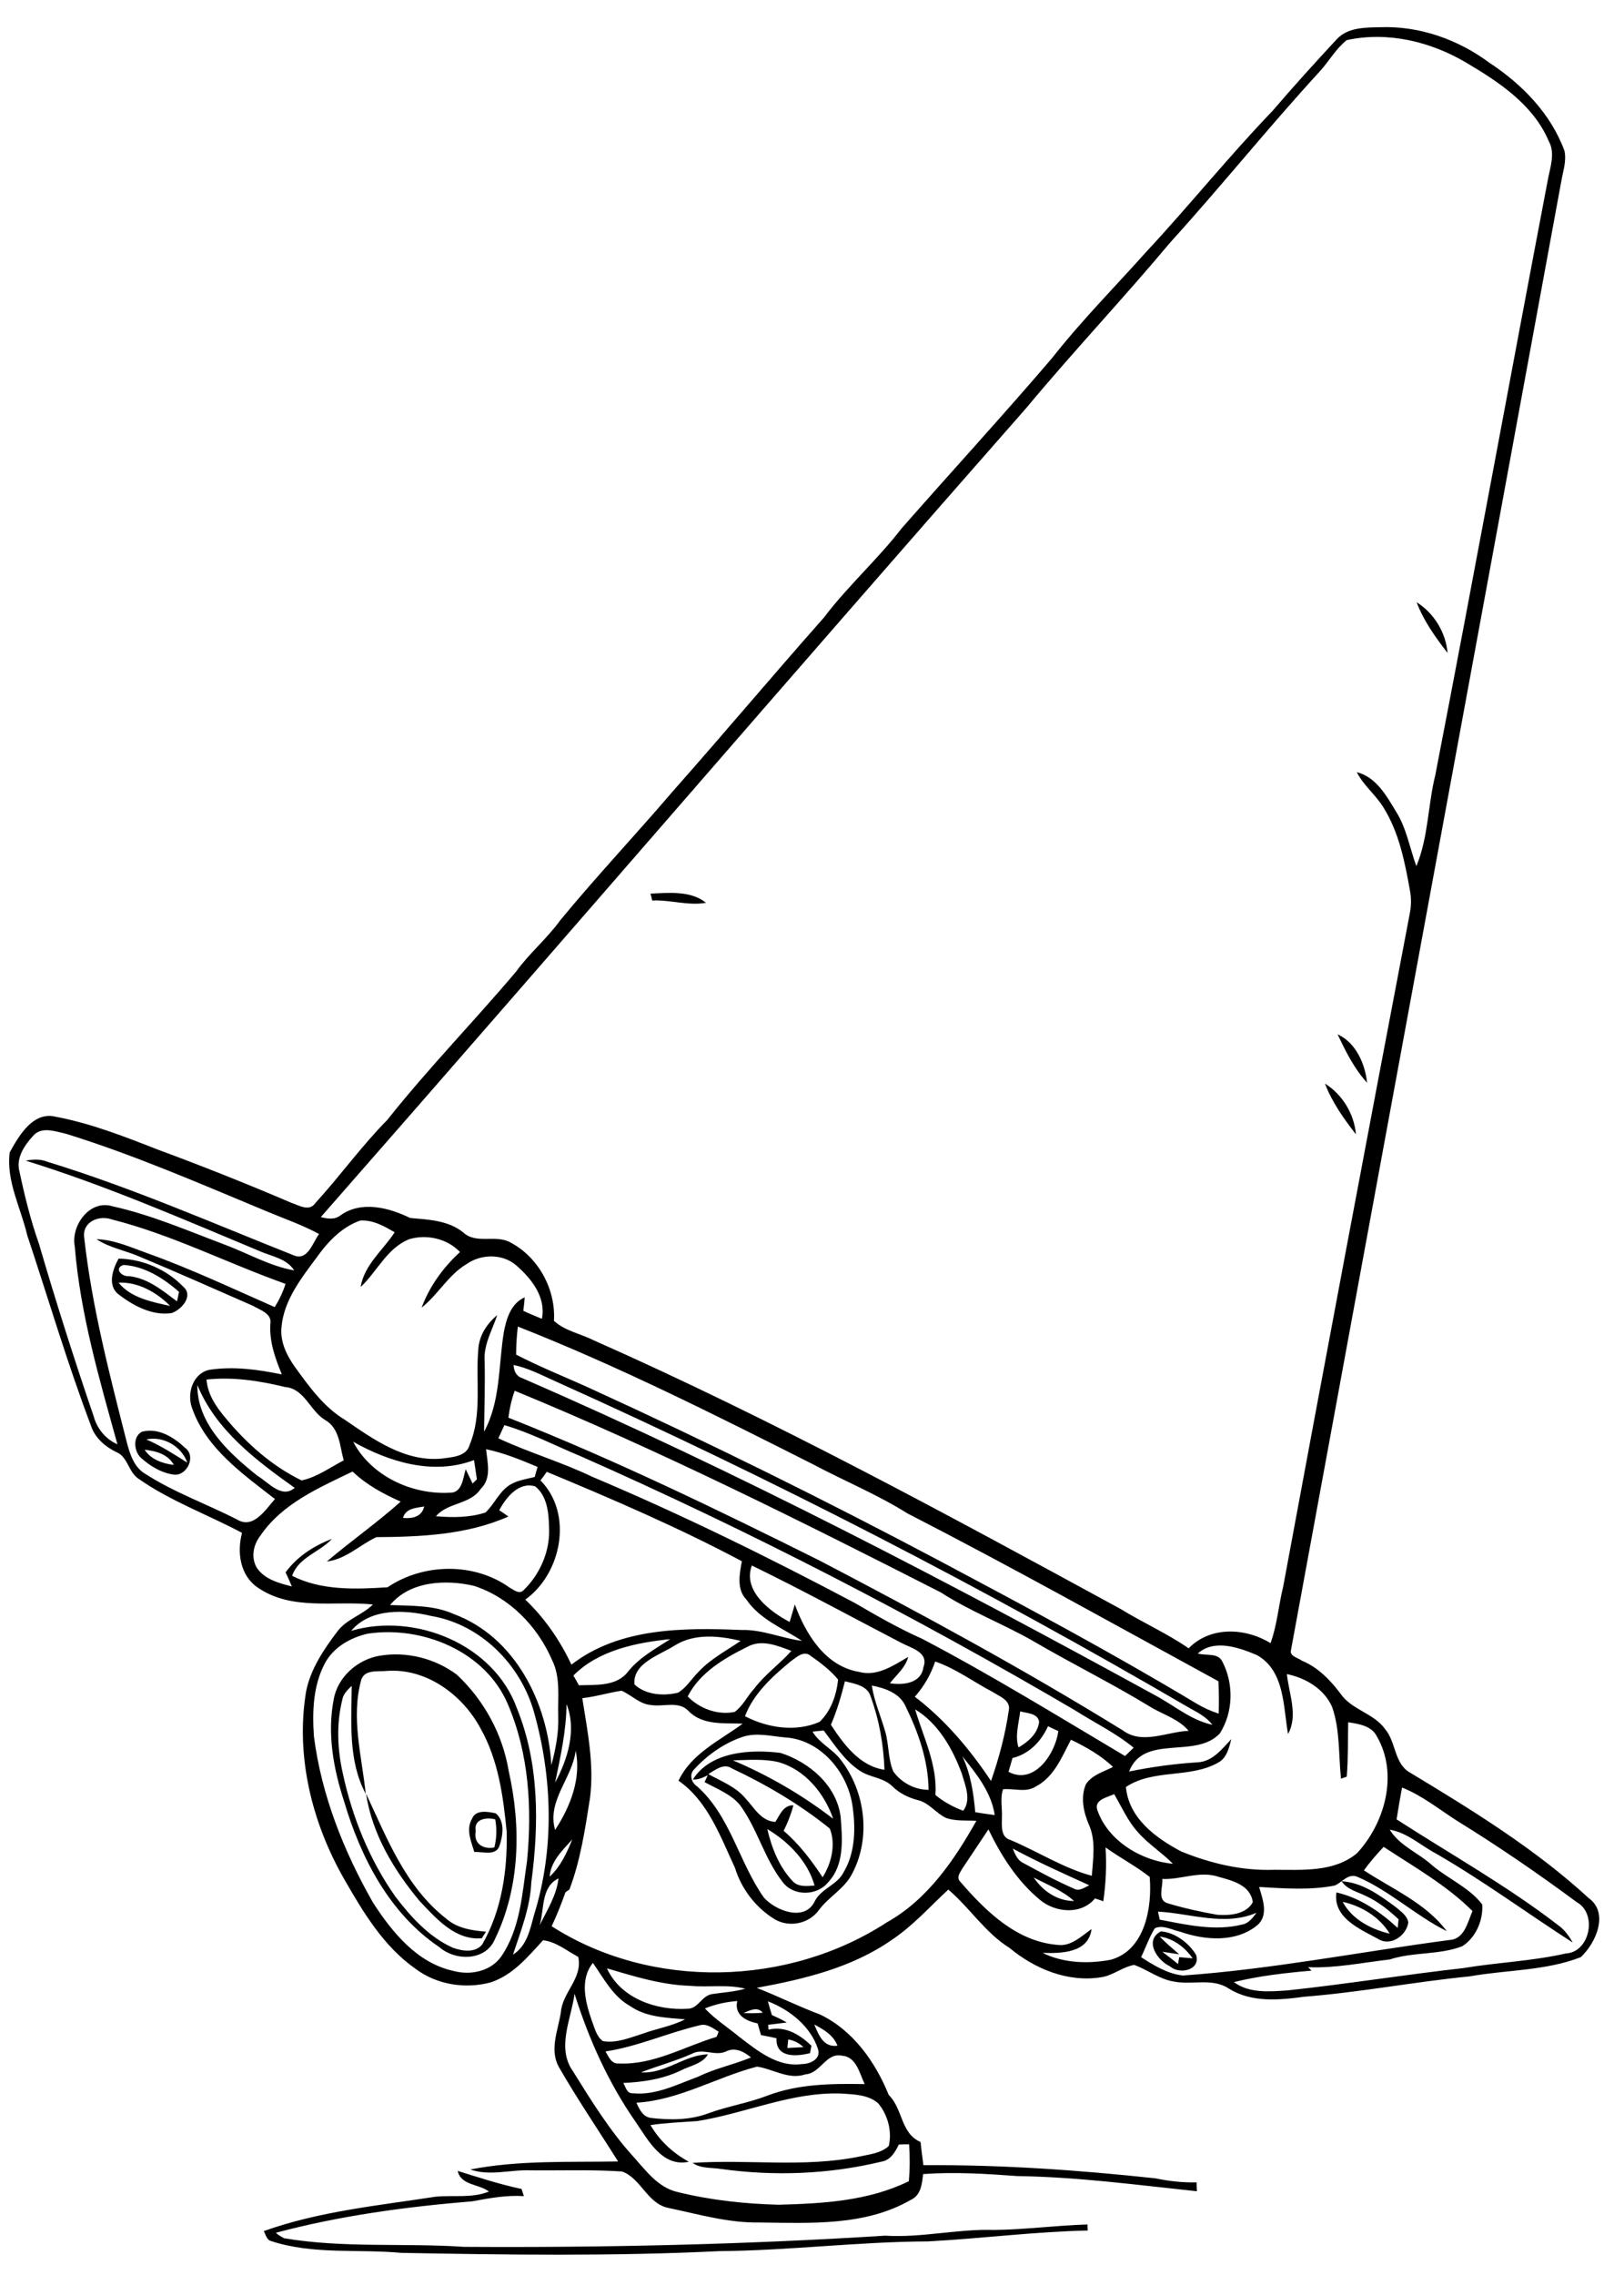 <?xml version="1.0" encoding="utf-8"?>
<!-- Generator: Adobe Illustrator 21.0.2, SVG Export Plug-In . SVG Version: 6.00 Build 0)  -->
<svg version="1.2" baseProfile="tiny" id="Layer_1" xmlns="http://www.w3.org/2000/svg" xmlns:xlink="http://www.w3.org/1999/xlink"
	 x="0px" y="0px" viewBox="0 0 567 794" overflow="scroll" xml:space="preserve">
<path d="M159.8,757.7c7.4,2.3,14.7,4.7,22.3,6.3c0.3,0.8,0.5,1.7,0.8,2.5c-6.1-0.4-12,0.7-17.9,1.8c-23.1,1.9-46.3,5-68.7,11
	c0.9,0.8,1.9,1.4,2.9,1.9c20.8,3.5,41.9,1.6,62.8,3c49,0.3,98.1-0.8,147-3.9c12.8,0.8,25.3-2.4,38-2c10.9-0.1,21.7-1.6,32.7-1.9
	c0,0.5,0,1.5,0.1,2.1c-18.6,0.4-37.1,2.8-55.7,3.8c-24.4,0.1-48.6,3.2-73,3.4c-37,1.8-74,1.3-111,0.6c-15.1-1.4-30.7,0.7-45.4-4.1
	c-1.6-0.4-1.9-2.2-2.6-3.5c19.3-6.9,39.9-8.9,60-12c6.2-0.6,12.7,0.6,18.6-1.8C167.2,762.2,160.9,762.8,159.8,757.7 M404.9,675.9
	c2.1,2.2,4.5,4.2,6.8,6.2c-2-0.3-3.9-0.6-5.9-0.9c1.8,1.4,3.7,2.8,5.5,4.3c0.1-0.6,0.3-1.8,0.4-2.4c1.6,0.1,3.1,0.3,4.7,0.4
	C413.7,679.7,409.8,676.6,404.9,675.9 M405.3,674.1c4.8,0.3,9.8,4,12.3,8.2c1.7,5.3-5.8,7-9.1,4
	C404.1,684.3,399.3,677.3,405.3,674.1 M468.8,663.8c3.2,6.1,10,9.6,16.4,11.1C481.7,669.1,475.3,665.2,468.8,663.8 M468.4,656.6
	c7.2,0.4,13.3,4.9,18.9,9c1.7,1.5,4,2.9,4.4,5.4c-0.7,4.6-6.2,8.5-10.6,5.7c-6.3-3.4-15.8-7.4-14.5-16.2c8.3,1.9,15.3,6.8,21.4,12.4
	c0.1-0.8,0.2-2.3,0.3-3c-3.4-3.2-7-6.1-11.3-8.1C474.1,660.3,470.4,659.6,468.4,656.6 M166.1,639.1c-0.9,4.4,2.7,6.5,6.5,5.7
	c0.8-3.2,0.9-6.5,0.3-9.8C169.9,634.2,165.3,634.8,166.1,639.1 M164.8,634.8c1.3-3.3,5.5-2.5,8.3-1.9c3.3,2.8,2.5,7.9,1.2,11.6
	c-1.4,3.3-5.8,1.7-8.7,1.9C164.5,642.7,162.6,638.5,164.8,634.8 M127.8,626c7.3,15.6,13.8,32.5,27.8,43.5c3.9,3.5,9.1,4.3,14.1,4.7
	c-0.4,0.6-1.1,1.7-1.5,2.3c-9.3,0.8-15.9-6.9-21.7-13C137.5,652.7,129.9,640.1,127.8,626 M267.9,638.4c1.5,6.5,4.1,13.1,8.7,18
	c1.9,2.3,5.1,1.9,7.8,1.7C282,649.6,275.3,642.8,267.9,638.4 M247.3,619.2c4.5,2.5,9.6,4.4,13,8.5c3,3.2,5.4,7.9,10.4,8.2
	c1.6-2.5,2.8-5.9,6.3-5.8c-0.8,3.1-2,6.1-3.4,8.9c5.4,4.6,9.7,10.3,13.6,16.2c3.1-4.8,4.7-11.6,2.5-17c-10.4-8.4-22.1-15.3-34.2-21
	C252.7,615.3,249.8,617.7,247.3,619.2 M255.9,614.4c12.5,5.3,24.2,12.1,35,20.4c-3.1-8.9-9.8-17.2-19.2-19.8
	C266.5,613.8,261.2,614.3,255.9,614.4 M241.9,621.1c6.2-9.8,20.1-10.6,30.6-9.3c10,3.2,19.6,11.3,21,22.3c0.6,7.7,1.4,16.8-4.4,22.9
	c-3.9,4.8-12.2,4.9-15.9-0.2c-6.4-8.2-8.8-18.7-15-27c-3.2-3.7-8-5.5-12.2-7.8c0.4-0.8,0.7-1.6,1.1-2.4
	C245.5,620.4,243.8,621.2,241.9,621.1 M126.1,586.4c-3.6,13.1,0.2,26.5,1.6,39.7c-6.2-11.5-5-25.1-4.9-37.7c-1.4,1.4-3,2.8-3.3,4.9
	c-2.1,8.4-1.7,17.3,0.2,25.7c3.3,15.3,9.3,30.1,18.3,42.9c5.4,7.1,11.8,14.2,20.1,17.9c3.3,1.2,7.9,1.9,10.3-1.2
	c6.8-11.9,8.8-25.8,8.5-39.3c-1.2-12.3-2.9-25-9.1-36c-6.3-11.8-19-21.2-32.9-20.1C132,583.5,127.2,582.6,126.1,586.4 M132.5,577.9
	c9.4-1.6,19.4,0.9,27,6.6c9.5,8.9,16,20.8,18.1,33.6c4.4,19.4,4,40.6-4.8,58.7c-3.2,7.7-13.8,7.7-19.4,2.8
	c-17.4-11.7-27.5-31.3-33.3-51c-3.7-11.3-5.9-23.6-3.6-35.4C117.8,585.4,124.8,579.2,132.5,577.9 M50.5,506
	c2.3,3.5,6.3,4.8,10.2,5.3C58.7,507.6,54.5,506.4,50.5,506 M51.1,502.4c5.1,2.2,9.7,5.2,14.3,8.1C63.4,504.8,57,501.1,51.1,502.4
	 M49.6,499.7c5.7-1.5,11.2,2,15.1,5.7c3.8,2.8,0.7,9.6-3.8,9.3c-4.4-0.5-8.5-3-11.7-5.9C46.7,506.5,46.3,501.3,49.6,499.7
	 M41.4,447.7c4.3,5.3,11.6,6.7,18,8.1C54.8,451.1,48.1,447.3,41.4,447.7 M45,445.4c6.6,0.7,11.7,5,16.8,8.8c0.2-0.8,0.5-2.4,0.7-3.3
	c-5.4-4.8-12.1-9-19.4-9.4C39.6,442.7,42.6,445.7,45,445.4 M41.4,439.3c8.4,0.1,16.8,3.8,22.6,9.8c3.7,3.2-0.7,8.1-4.1,9.2
	c-6.8,1-13.4-2.6-18.6-6.6C37.4,448.6,39.4,442.9,41.4,439.3 M462.6,378.2c6.1,3.8,10.2,10.6,10.8,17.7
	C469.2,390.5,465,384.6,462.6,378.2 M467,361c6.4,2.9,9.6,10.3,10.3,16.9C472.8,373,469.8,366.9,467,361 M227.1,311.9
	c6.4-0.3,14.1-1.1,19.4,3.2c-6.3,1.1-12.5-1.1-18.8-0.8C227.6,313.7,227.3,312.5,227.1,311.9 M494.6,210.2
	c6.1,3.8,10.2,10.6,10.8,17.7C501.2,222.5,497,216.6,494.6,210.2 M281.2,724c-5.9,2-11.3-1.9-16.9-2.7
	c-14.2,3.7-27.2,11.7-42.1,12.6c1,2.2,2.2,4.9,5,5.3c6.7,0.8,13.7,0.8,20.1-1.6c6.8-2.5,14-3.6,20.7-6.2c10.8-4.1,22.5-4.2,33.9-4
	c-1.8-3.7-2.9-9.5-7.8-9.9C288.4,716.2,286.6,723.6,281.2,724 M241.6,716.8c-5.8,2.6-11.9,4.2-17.8,6.5c8.5,0.6,15.2-6.1,23.4-6.3
	c-2,3.4-6.4,4-9.6,5.7c-6.3,3-13.2,4-20,4.3c0.9,1.4,1.2,3.8,3.4,3.6c8,0.8,15.4-3.1,22.8-5.8c5.9-2.9,12.4-4.2,18.4-6.7
	c-2.4-2-5.4-3.6-8.5-2.2C249.8,717.9,245.5,714.7,241.6,716.8 M275.2,711.8c-0.1,0.8-0.2,2.3-0.3,3c1.8-0.1,3.7-0.2,5.6-0.3
	C279,713,277.2,712.2,275.2,711.8 M284.3,706.6c1.5,3.6,3.2,8.1,8.1,7.4C291,710.3,287.5,708.3,284.3,706.6 M211.4,716
	c1.1,1.8,2,4.4,4.6,4.2c12.1,0.6,22.9-5.9,34.2-9.3c0.2-0.4,0.5-1.3,0.7-1.8c-2-1.2-4.2-3-6.7-2.2
	C233.1,709.5,222.7,714.3,211.4,716 M259.6,702.6c2.2,0.1,4.5,0.1,6.7-0.1C264.5,700.2,261.7,701.7,259.6,702.6 M246.1,701
	c3.6,3.8,8,6.6,12,9.9c6.3,4.8,13.4,10.7,21.9,9.5c2.8,0,6.7-1.7,5.6-5.2c-2.6-8-9.8-13.7-17.5-16.7c0.4,1.6,0.9,3.2,1.4,4.8
	c1.8,0.8,3.5,1.6,5.2,2.6c-2.2,0.3-4.3,0.5-6.5,0.8c0,0.4,0.1,1.2,0.1,1.7c5.9-1.4,10.9,1.7,15,5.6c-0.1,0.7-0.4,2-0.5,2.6
	c-4.8,1.2-12,1.7-11.7-5.2c-1.8-0.4-3.6-0.8-5.4-1.1c-0.4-1.4-0.8-2.7-1.2-4.1c-4.1-0.8-8.2-3-7.1-7.8
	C253.6,698.7,249.8,699.5,246.1,701 M200.6,695.9c-1.2,8.9-6.4,18.9-0.5,27.1c6.4,10.3,12.9,20.8,21.1,29.8
	c4.3,4.8,8.5,10.6,15.1,12.2c11.6,2.9,23.7,4.2,35.6,4.5c15.4-0.4,31.3-1.3,45.4-8.2c0.4-4.3,0.4-8.6,0.1-12.9c-1.2,0-2.4,0-3.6,0.1
	c-1.3,2.7-2.9,5.5-6.2,6c-18.3,4.4-37.4,5.1-56,2.5c-3.3-0.5-7-0.1-9.8-2.1c19.4-1.3,39,1.7,58.2-2.2c3.5-0.8,7.5-1.1,10.3-3.7
	c1.2-5.1-0.3-10.7-3.6-14.8c-3.4-3.1-8.4-3.2-12.8-3.5c-17.4-0.7-33.5,6.9-50.4,9.6c-5.5,0.4-11,0.6-16.4,1.4
	c3.2,5.5,7.9,9.8,13.4,12.8c-9.2,2-14.2-7.5-18.5-13.8C212.5,727.1,205.6,711.8,200.6,695.9 M211.9,687
	c4.8,10.5,17.3,14.8,28.2,14.1c3.6,0,4.9-4.5,8.4-5.1c3.9-0.6,7.9-0.8,11.7-1.9c-6.3-1.6-12.8-0.4-19.2-1
	C231,692.8,221.4,689.8,211.9,687 M207,685.1c-4.7,5.9-2.6,13.7-0.4,20.1c1,2.5,1.6,5.6,3.9,7.2c4.8,0.8,9.4-1.2,13.9-2.6
	c4.9-1.8,10.1-2.6,14.8-5c-6.6-0.6-13.6-0.7-19.3-4.7C214,696.8,210.8,690.5,207,685.1 M404.3,667.2c0.2,0.9,0.4,1.9,0.6,2.8
	c9.4,1.8,19.3,4.1,28.8,1.7c2.3-0.4,3.7-2.4,5-4.1C427.5,672.4,415.7,667.8,404.3,667.2 M188.4,672c2.6-5.3,5.9-10.4,6.6-16.4
	C188.8,658.6,190.1,666.4,188.4,672 M360.9,655.3c3.2,4.7,8.2,8.2,14.1,8.2C370.9,659.8,365.7,657.8,360.9,655.3 M405.8,655.8
	c0.3,2.8-1.9,7.4,1.9,8.5c5.7,1.7,11.5,3,17.3,4c4.3,0.3,10.1-0.1,12.4-4.4c-0.8-5.9-7-7.5-11.8-8.8
	C419,652.8,412.4,656.1,405.8,655.8 M476.2,652.8c9.9,6.5,21.7,11.5,28.9,21.2c-10.9-5.4-20-14.2-31.3-19c-3.2-1.2-5.2,2-7.8,3.1
	c-8.7,1.7-17.6,1-26.4,0.5c1.3,4.3,3.4,10-0.7,13.4c-7.5,6.1-18.3,5.2-26.9,2.2c-2.8-0.6-6-2.5-8.8-1.2c-2,3.2-3.2,6.8-4.8,10.1
	c4.5,2.9,9.2,5.8,14.6,6.4c31.2-2.2,62.1-8.3,93.1-12.4c5.2-0.3,6.3-6.2,8-10.1c-9-9-20.4-15.4-31-22.4
	C480.6,647.2,478.3,649.9,476.2,652.8 M353.6,645.2c0.8,2,1.7,4.2,3.8,5.1c5.7,3.1,11.4,6.2,17.4,8.8c1.9,1.2,3.8-0.3,5.5-1.1
	C371.3,653.9,362.3,649.9,353.6,645.2 M191.9,655c3.8-3.5,6-8.3,7.9-13C196.4,645.8,192.3,649.6,191.9,655 M345.1,638.5
	c-3,4.5-6,9-9,13.5c-0.8,1.4-2.4,3.3-0.8,4.8c8.8,10.2,19.6,20.8,33.8,22c4.8,0.7,8.4-3,12-5.5c-1.1,8.4-10.6,8.5-17.1,8.3
	c7.3,3.6,15.9,3.9,23.8,2.4c12-3.3,14.5-18.3,13.6-28.9c-4.8-3.8-10.4-6.7-15.4-10.3c0.4,6.3,0.1,12.6-0.8,18.8
	c-1-0.4-1.9-0.7-2.9-1c-4.8,5.8-13.8,5-19.2,0.5C355.1,656.5,349.5,647.6,345.1,638.5 M383.1,631.7c3.7,10.8,15.4,17.8,26.4,18.8
	c-3.8-3.9-8.5-6.8-12.1-10.9c-3.6-3.9-5.7-8.8-8.4-13.4C386.7,627.3,381.9,628.1,383.1,631.7 M489.5,623.9
	c-0.7,3.7-1.3,7.4-1.9,11.1c18.9,12.2,38.6,23.2,56.5,37c2.1,1.5,3.7,3.7,5,6c-16-10.3-31.3-21.6-47.8-31.1
	c-5.3-2.8-10-7.3-16.1-8.3c3.5,5.7,10.1,8.1,14.9,12.5c5.6,4.7,12.9,7.7,17.4,13.6c0.4,5.5-2.3,11.7-7,14.6
	c-8.1,3.1-17,1.9-25.3,4.6c-9.5,1.1-19,3.1-28.5,2.7c0.4,0.4,0.8,0.8,1.2,1.2c-9.1,0.8-18.2,1.8-27.1,4c5.4,4,12.4,3.3,18.7,2.9
	c20.6-2.2,41-5.5,61.5-7.8c11.9-2,23.9-2.4,35.7-5.1c8.4-0.4,11.1-13.9,3.8-17.9c-13.5-10-27.5-19.6-41.8-28.4
	C502.3,631.4,496.4,626.6,489.5,623.9 M336,613c2.9,6.1,3.9,12.8,4.5,19.5c2.3,0.4,4.5,0.7,6.8,1C346.1,625.5,340.9,619.1,336,613
	 M201,611c-1.2,9.7-10.1,17.4-7.2,27.7C199.1,630.6,203,620.8,201,611 M361.7,623.5c-3.5,2.3-7.7,0.6-11.5,1
	c-1.1,3.2-0.2,6.7-0.4,10c0,2.8-0.5,6.7,3,7.7c9.5,4,18.4,9.8,28.4,12.5c0.4-5.9,1.5-12.2-1-17.8c-1.9-4.4-3-9.5-1.1-14.1
	c2.1-3.3,6.2-4.4,9.5-6.1c-4.3-4.1-9.5-7-14.7-9.5C370.7,613.3,368,620.2,361.7,623.5 M259.3,606.2c-6.5,2.2-12.3,6.3-16.9,11.3
	c-1.9,1.8-1,4.7,1,6c11.6,10.3,14.6,26.5,23.3,38.8c4.1,4.6,14.2,8.5,17.7,1.4c2.2-4.5,7.7-5.7,10-10c4.4-7.2,4.4-16.2,3.1-24.3
	c-2-11.4-11.4-22.3-23.4-23C269.3,606,264.2,604.6,259.3,606.2 M353.5,613.6c-0.5,1.6-0.9,3.2-1.4,4.8c9,4.8,16.4-6.4,17.4-14.2
	c-1.2-0.6-2.4-1.1-3.6-1.7C363.5,607.8,359.3,612.2,353.5,613.6 M356.2,597.3c-0.5,4.2-1.9,8.5-0.6,12.6c3.3-1.9,6.7-4.8,7.2-8.9
	C362.4,597.9,358.5,598,356.2,597.3 M319.5,596.6c2.9,9.8,7.8,19.3,7.1,29.9c2.9,2.4,6.2,4.2,9.7,5.5c2.9-3.9,0.7-8.8-0.5-13
	C332.6,610.4,327.7,601.6,319.5,596.6 M197.8,594.8c-0.1,9.3-2.1,18.3-4,27.4C198.2,614.1,201.4,603.7,197.8,594.8 M203.3,592.7
	c1.8,11.5,4.2,23.1,2.7,34.8c-1.7,10.8-3.3,21.7-7.2,32c-0.5,0.3-0.9,0.6-1.4,1c-1.4,4-3,8-4.8,11.8c34.8,22.3,82.6,21.1,117.1-1.4
	c14.1-7.9,23.5-21.7,31.2-35.4c-3.5-0.2-7.2,0.2-10.6-1c-3.5-1.6-5.9-5.3-9.8-6.2c-3.4-0.9-6.5-2.4-9-4.9c-3.2-3.1-8-3-11.5-5.5
	c-5.2-3.5-8.6-8.9-12.4-13.9c-1.3,0.1-2.6,0.2-3.9,0.4c2.4,4.1,7.1,6.1,9.9,9.9c8.5,11,10.5,26.9,4.1,39.3
	c-2.6,5.5-8.4,8.4-11.9,13.2c-3.4,4.6-10.1,6-15.1,3.2c-6.7-4-11.8-10.6-14.1-18.1c-5.1-10.9-9.4-23.2-19.7-30.4
	c4.5-9.5,14.4-14,22.4-19.9c-6.4-0.3-13.8,0.7-18.8-4.3c-3.4-3.8-8.8-1.5-13.2-2.2c-4-0.3-6.8-3.5-10.3-5
	C212.4,590.8,207.9,592.2,203.3,592.7 M304.4,588.3c0.8,5.6,3.2,10.8,4.7,16.2c1.3,4.5,0.9,9.4,2.8,13.8c2.8,3.9,7.5,6.4,12.3,6.4
	c-0.1-10.1-3.5-19.9-7.9-28.9C314.3,591,309.1,589.2,304.4,588.3 M295,586.8c-1.3,5.2-2.8,10.3-4.9,15.2c4.5,6.8,10,14.4,18.7,15.7
	c-0.3-8.6-1.8-17.3-4.8-25.5C302.9,588.3,298.5,587.7,295,586.8 M326.5,579.9c-1.5,4.5-3.9,8.7-7.1,12.3
	c10.6,8.1,19.2,18.3,26.6,29.4c2.8-8,5-16.3,6.2-24.6c0.8-3.5-3.2-4.9-5.5-6.4C340,587.1,333.8,582.4,326.5,579.9 M276,579.9
	c-6.4,5.3-12.9,11.2-15.9,19.1c7.9,4.1,17.7,5.6,26,2c4-3.7,6-9.5,6.5-14.8c-2.7-3.3-6.2-5.9-9.6-8.3
	C280.6,575.9,278,578.5,276,579.9 M418.2,577.1c2.8,0.9,7.1-0.4,8.6,2.9c4,7.7,3.8,17.6-0.9,25c-8.5,9.1-26.5,0-31.7,13.3
	c7.9-1.6,15.8-2.7,23.8-3.2c5.3-0.2,8.6-4.6,11.9-8.1c-0.8,3.1-1.6,6.6-4.6,8.2c-9.9,5.6-22.6,2.1-32.2,8.5
	c1,10.9,10.4,17.8,19.3,22.5c10.3,4.2,21.3,6.8,32.5,6.4c9.8,0,20.9,0.9,28.9-5.8c9.8-10.6,14.5-27.7,6.9-40.8
	c-1.9-3.7-6.3-4.3-10-4.9c-0.1,6.3,0,12.6-0.5,19c-0.5,0.2-1.5,0.5-2,0.7c-0.9-8.3-0.3-17-3.1-25c-2.7-6.3-9.3-10.2-15.8-11.5
	c0.7,6.8,4,14.5,0.4,20.9c-1.7-9.5-1.1-22-10.8-27.5C432.8,575.1,424,571.9,418.2,577.1 M260.9,574.8c-8.1,4-16.6,9-20.8,17.3
	c4.2,4.3,10.5,6.6,16.4,5.4c2.9-2.1,4.4-5.5,6.8-8.1c3.8-5,8.9-8.6,13-13.2C271.5,574.4,265.9,572,260.9,574.8 M200.2,584.8
	c0.6,1.1,1.3,2.2,1.9,3.4c5.9-0.2,13.2,0.5,17.2-4.8c3.9-4.9,9.5-7.9,14.7-11.3C222.1,573.3,208.9,576,200.2,584.8 M235.6,574.3
	c-5.3,3.4-14.7,6.1-14.1,13.6c4,3.7,10.1,4.1,15.2,2.9c2.9-1.7,4.7-4.8,7-7.1c4.2-4.6,9.8-7.5,14.9-11
	C251.1,570.9,242.5,570,235.6,574.3 M128.3,570.2c-6,1.4-11.8,4.7-14.8,10.2c-4.2,7.8-4.5,17-3.9,25.6c2.6,20.5,10.4,40.1,20.6,58
	c6.7,10.4,15.4,21.1,28.1,23.9c5.9,1.6,12.9,0.2,16.6-4.9c6.8-9.8,7.4-22.1,9.1-33.4c1.8-18.4,0.7-37.6-6.7-54.8
	C169.5,576.3,147.3,567.3,128.3,570.2 M122.6,569.2c22.2-6.5,49.8,4.6,57.9,27.1c7.8,19.2,7.7,40.5,5,60.7c-0.4,8.8-3.7,17-6.4,25.2
	c4.9-3,6-8.9,7.4-14c7.1-22.8,6.4-47.6,0-70.4c-4.6-16.7-18.6-30.9-36-33.8C141.2,561.8,129.4,561.2,122.6,569.2 M136.2,560.2
	c7.6,0.3,15.3,0,22.4,3.2c21.3,8,32.7,31,33.9,52.7c1.5-5.6,2.6-11.3,2.4-17c-0.2-6.6,0.9-13.7-2.2-19.8
	c-5.1-11.8-14.9-21.8-27.2-25.8C155.6,551.2,143.1,551.8,136.2,560.2 M275.7,566.1c0.6-2,1.2-4.1,1.8-6.1
	c3.8,10.3,10.6,21.5,22.3,23.5c6.4,1.8,12.1-2.2,17.3-5.2c-1,3.8-4.1,6.2-6.4,9.2c4.6,0.7,10.9,0.1,11.7-5.6c2-5.3-4.4-6.7-7.9-8.6
	c-17.3-9-34.5-18.4-52-26.9C259.2,555.2,268.8,562.5,275.7,566.1 M140.7,529.8c3.3,0.3,6.6-0.4,7.4-4
	C145.3,526.3,141.6,526.4,140.7,529.8 M190.9,513.7c-0.7,1-1.4,2-2.2,3c11.5,11.6,7.4,32.5-5.3,41.6c6.8,6.5,12.1,14.2,16.1,22.7
	c16.8-13,39.2-12.9,59.4-12.1c7.3-0.2,14,2.9,21.1,3.8c-6.7-4.4-14.7-7.5-19.4-14.4c-3.5-3.6-2.4-8.9-1.6-13.4
	C237,533.2,214,523.3,190.9,513.7 M90.9,536c-2.5,3.2-3.4,7.8-1.1,11.4c2.8,3.9,7.7,5.2,12.1,6.3c-0.7-1.6-1.4-3.3-2.2-4.9
	c4-5.5,9.9-9.3,16.2-11.7c-4.3,4.7-11.7,6.4-13.9,12.9c10.2,5.2,22.2,4.7,33.3,4c12.4-8.4,30.2-8.8,42.6,0.1
	c1.5,0.8,3.4,2.5,4.9,0.9c5.8-5.6,9.3-13.7,8.9-21.8c-0.1-5-0.6-11-4.8-14.4c-5.7-1.8-10.2,3.8-12.6,8.3c1.1,0.7,2.2,1.5,3.2,2.2
	c-14.4,6.4-30.6,7.1-46.1,7.2c-5.8,2.7-10.6,7.7-17.3,8.5c8.4-7.1,17.5-13.5,25.8-20.9c-6.1-2.7-12-5.9-16.8-10.5
	C111.3,519.3,98.5,524.8,90.9,536 M169.7,505.8c0.5,4.7,2,10.2-1.9,13.9c-3.7,5.5-11.4,4.6-15.6,9.5c5.8,0.5,11.8,0.5,17.3-1.3
	c3-2.8,4.6-6.9,8-9.3c2.7-1.9,6-2.3,9.2-3.1c0.3-1.2,0.6-2.3,1-3.5C181.8,509.5,175.9,507.1,169.7,505.8 M123.3,503.2
	c6.3,12,20.5,18.5,33.6,17.8c4.5,0.2,4.7-5,5.7-8.2c0.8,1.7,1.6,3.3,2.4,5c0.5-0.5,1-1,1.5-1.5c-0.3-2.3-0.7-4.5-1-6.7
	C151.3,515,135.9,510.3,123.3,503.2 M176.1,497.4c-0.7,1.5-1.4,3.1-2.1,4.6c10.7,5,22.1,8.3,32.7,13.4
	c31.3,13.2,61.8,28.2,91.8,44.1c7.7,4.5,15.4,8.9,23.5,12.5c24.2,12.7,47.4,27,70.8,40.9c1-1,2-1.9,3-2.9
	c-6.3-5.2-13.8-8.8-20.7-13.2c-55.8-32.7-113.4-62.5-172.5-88.6C193.9,504.6,185.3,500.1,176.1,497.4 M177.5,494.8
	c37.1,14.7,73,32.1,108.7,49.9c35.8,18.7,71.4,38,105.9,59.3c6.8,5,15.3,0.4,22.9,0.1c-3.5-4.2-9.1-5.7-13.6-8.5
	c-13.3-8.1-27.3-15-40.8-22.9c-10.5-6-21.9-10.3-32.1-16.9c-48.9-24.9-98-49.5-148.8-70.4C178.6,488.5,177.9,491.6,177.5,494.8
	 M68.9,483.4c-0.1,13.6,11.1,23.8,21,31.7c3.9,2.3,8.4,8.1,13,4.2C89.4,509.7,75.4,499.2,68.9,483.4 M72.1,481.5
	c0.4,5.3,3.5,9.7,6.8,13.6c7.3,8.8,16.1,16.6,26.4,21.6c5.3-1.1,9.9-4.5,14.7-7c-1.4-5-1.4-11.2-6.5-14.1c-5.3-3.2-7.2-11-14-11.5
	C90.5,481.9,81.3,480.5,72.1,481.5 M179.3,476.4c0.1,1.9,0.8,3.8,2.8,4.5c75.7,32.9,148.9,71.2,221.2,110.8
	c6.6,3.5,12.5,8.7,20,10.3c-2-2.6-4.9-4.2-7.7-5.7c-71.8-41.9-145.8-80.1-221.7-114.2C189.2,480,184.5,477.5,179.3,476.4 M180.8,463
	c-0.4,3.3-0.6,6.5-0.6,9.8c8.7,4.5,17.9,8.1,26.8,12.2c40.9,18.7,81.3,38.7,121.1,59.8c30.1,16,60.2,32.1,89.5,49.7
	c2.5,1.5,5.1,2.7,7.9,3.6c0.1-3.8,0.1-7.6-0.1-11.3c-36.1-19.7-72-39.8-108.6-58.6c-10.5-6.6-22-11.3-32.9-17.1
	C250,494,216.1,476.9,180.8,463 M110.7,438.7c-5.4,7.3-11.5,14.9-12.4,24.3c-0.6,5.1,1.7,9.9,4.6,14c5,6.9,10.1,14.1,17.6,18.6
	c9.9,6.8,20.8,14.6,33.5,13.5c3.6-0.5,8.9-0.6,10-4.9c4.4-10.6,2-22.2,3-33.3c0.3-4.8,3-8.9,6.6-11.9c-1.7,5.2-4.8,10.3-4.4,16
	c0.2,8.2-0.1,16.5-0.2,24.7c5.8-10.6,5-23.1,6.9-34.7c0.9-4.8,2.5-10.1,7.3-12.2c-0.1,1.6-0.3,3.2-0.5,4.7c2.1,1,4.3,1.9,6.5,2.8
	c1.5-7.5-3.6-14-8.9-18.6c-4.8-4.2-12.3-4.1-17.4-0.5c-6.4,3.8-9.9,10.6-15.7,15.2c2.8-7.5,7.5-14,13.4-19.4
	c-4.4-4.7-11.6-6.3-17.7-4.5c-7.8,3.1-11.2,11.3-17,16.7c1.3-7.8,7.8-12.8,11.9-19.1c-3.6-2.1-7.6-4.4-12-4.1
	C119.6,428.1,114.6,433.2,110.7,438.7 M29.4,432c2.7,24.2,8.9,47.9,14.9,71.5c1.1,4.1,2.5,8.6,6.4,10.9c10.1,6.5,21.4,10.5,32,15.9
	c5.7,3.6,10-3.4,13.3-7.1c-11.3-8.8-24.1-17.7-29-31.9c-1.8-5.1,0.4-12,6.1-13.2c8.5-1.3,17-0.1,25.3,1.6c-2.3-5.6-4.4-11.4-4-17.6
	c0.6-3.7-3.5-4.8-6-6.3c-13.2-5.8-26.5-11.7-39.9-17.3c-4.9-2.1-10.3-3-14.8-6c6.3,0.2,12.1,2.9,18,5c15.1,5.4,29.6,12.3,44.2,18.7
	c1.6-2.5,2.9-5.3,3.8-8.1C79.4,440.9,60,430.9,39,425.6C34.5,424,28.6,426.5,29.4,432 M11.5,396.5c-3,3.3-6,7.7-4.7,12.4
	c1.8,8.5,3.9,17,6.8,25.2c5.9,20.2,12.3,40.3,19.1,60.2c1.2,4.4,4.2,8,8.3,9.8c-6.3-22.7-13-45.6-14.9-69.1
	c-1.4-7.2,5.2-16.4,13.1-14c13.6,3,26.5,8.6,39.5,13.5c8,3,15.5,7.4,24,8.9c-2.5-4-7.4-4.8-11.5-6.5C64.1,425.6,37.1,413.8,9,405.1
	c2.5-0.5,5.2-0.6,7.6,0.4c29.4,9,57.6,21.4,86.1,32.7c4.8,1.9,6.5-4.6,8.7-7.5c-5.9-3.2-12.3-5.4-18.5-8c-23.1-9.6-46-19.6-69.9-27
	C19.3,394.9,14.4,393,11.5,396.5 M460.8,24.9c-17.9,19.5-34.5,40.2-52.2,59.7c-16.4,19.6-33.9,38.1-50.2,57.7
	C275.9,236.1,194.4,330.9,112,424.8c2.4,0.6,4.9,1,7-0.7c7.3-5.1,16.8-2.6,24.2,1c6.5,0.6,13.3,0.8,18.6,5.1
	c4.6,4.2,11.3,0.5,16.5,3.5c9.7,5.1,15.8,16.4,15.1,27.3c3.8,3.5,9.3,4.5,13.9,6.8c63,27.9,123.6,60.9,184,93.8
	c7.8,4.8,16.2,8.5,23.7,13.7c7.6-7.8,19.8-7.2,28.6-1.8c2.3-6.4,2.8-13.2,4.4-19.7c14.5-78.2,29.2-156.3,44.1-234.4
	c0.6-2.8,0.7-5.6,0.2-8.4c-1.8-10.1-3.8-20.4-9.3-29.2c-2.7-4.4-6.9-7.6-9.3-12.3c6.8,1.7,10.4,8.3,13.8,13.9
	c3.6,5.8,4.7,12.6,7,18.9c4.2-10,4-21.2,6.6-31.7c13.4-69.2,26.1-138.6,39.3-207.8c0.8-4.4,2.7-9.3,0.3-13.6
	c-5.4-12.7-17.4-20.6-28.9-27.4c-12.4-7.3-27.3-10.9-41.6-7.8C466.4,17,464,21.4,460.8,24.9 M466.7,13.7c3.9-4.2,10-4.1,15.3-4.2
	c13.6-0.5,27.1,4.3,38,12.4c11.4,7.5,21.4,17.7,26.2,30.7c0.8,3.6-0.5,7.2-1.1,10.7c-31.4,171-63,341.9-94.4,512.8
	c-0.4,2,2.5,2.5,3.8,3.5c5.6,2.3,9.9,6.7,13.5,11.5c3.9,5.7,11.6,6.8,15.6,12.4c3.9,4.6,3.1,12.2,8.9,15.3
	c21.7,13.1,43.5,26.5,62.2,43.7c7.2,5.2,2.4,15.8-2.8,20.6c-12.3,4.8-25.9,4.4-38.8,6.7c-19.3,1.9-38.4,5.6-57.7,7.1
	c-8.8,1.2-18.4,2.1-26.3-2.8c-5.8-3.9-12.9-1.2-19.3-2.5c-5-0.8-9.1-4.1-13.8-5.8c-4.1,0.7-7.4,3.7-11.5,4.3
	c-11.6,1.9-23.2-2.9-32-10.2c-8.5-5.3-13.9-14-21.4-20.4c-6.5,6-12.4,12.7-19.8,17.6c-13.9,9.7-30.7,13.7-47.1,16.7
	c7.4,2.9,14.6,6.5,22.1,9.3c11.5,5.5,19.3,16.5,24,28.1c5,4.9,4.1,13.4,11.1,16.4c0.3,2.7,0.6,5.4,1,8.1c27.1-0.2,54.2,1.7,81.1,4.6
	c4.7,1,9.5,1.5,14.3,1.4c0,1,0,2.1,0.1,3.1c-20.9-2.2-41.7-5-62.7-5.3c-10.9-0.8-21.9-1.5-32.9-0.7c-0.4,3.3-0.7,7.4-4.3,9
	c-15.9,9.2-35,8.1-52.8,7.9c-10.9,0.2-21.4-2.9-31.9-5.1c-7.3-1.5-9.5-10.3-16.1-12.7c-10.6-0.7-21.3-0.3-32-0.4
	c-7-0.3-14.2,2.1-21-0.3c17-3.3,34.3-2.5,51.6-2.8c-6.9-11-14.2-21.7-20.7-33c-3.3-6-0.3-12.7,0.7-18.9c0.5-7.2,7.7-11.9,6.1-19.5
	c-4-2.1-7.7-5.3-12.3-5.8c-5.3,5.8-10.6,12.2-18.3,14.7c-8.9,2.4-18.9,0.8-26.3-4.8c-11.1-7.8-18.2-19.7-24.8-31.2
	c-11.3-19.7-17.1-43.1-13.3-65.7c1.6-7.8,6.2-14.6,10.9-20.8c3.2-4.3,8.7-5.7,12.4-9.4c-13.4-1.4-28.3,2.3-40.2-5.9
	c-6.2-4.2-7.3-12.3-5.5-19.1c-12-6.4-25.1-11.1-36.3-19c-3.4-2.4-3.6-7.6-7.6-9.2c-3.9-1.9-7.4-4.9-8.8-9.1
	c-8.3-21.9-14.9-44.4-22.3-66.6c-2.2-9.5-7.4-18.9-6.1-28.9c3.2-5.8,8.2-14.5,16.2-12.4c12.2,2.3,23.9,6.9,35.4,11.4
	c15.7,5.8,31.3,12,46.7,18.6c2.7,0.9,6.3,3.2,8.4,0.1c8.6-9.4,16.1-19.9,25.1-29c14.2-17.9,30.2-34.3,45-51.8
	c4.6-6.4,10.8-11.5,15.4-17.9c12.6-15.3,26.3-29.8,39.2-44.9c17.8-20.1,35.1-40.7,52.9-60.8c8.3-11,18.7-20.2,27.1-31.1
	c17.4-19.8,35.3-39.3,52.5-59.4c10.2-13,21.9-24.8,32.9-37.1c15-16.1,28.8-33.3,44-49.1C451.4,30.4,459,22,466.7,13.7"/>
</svg>

